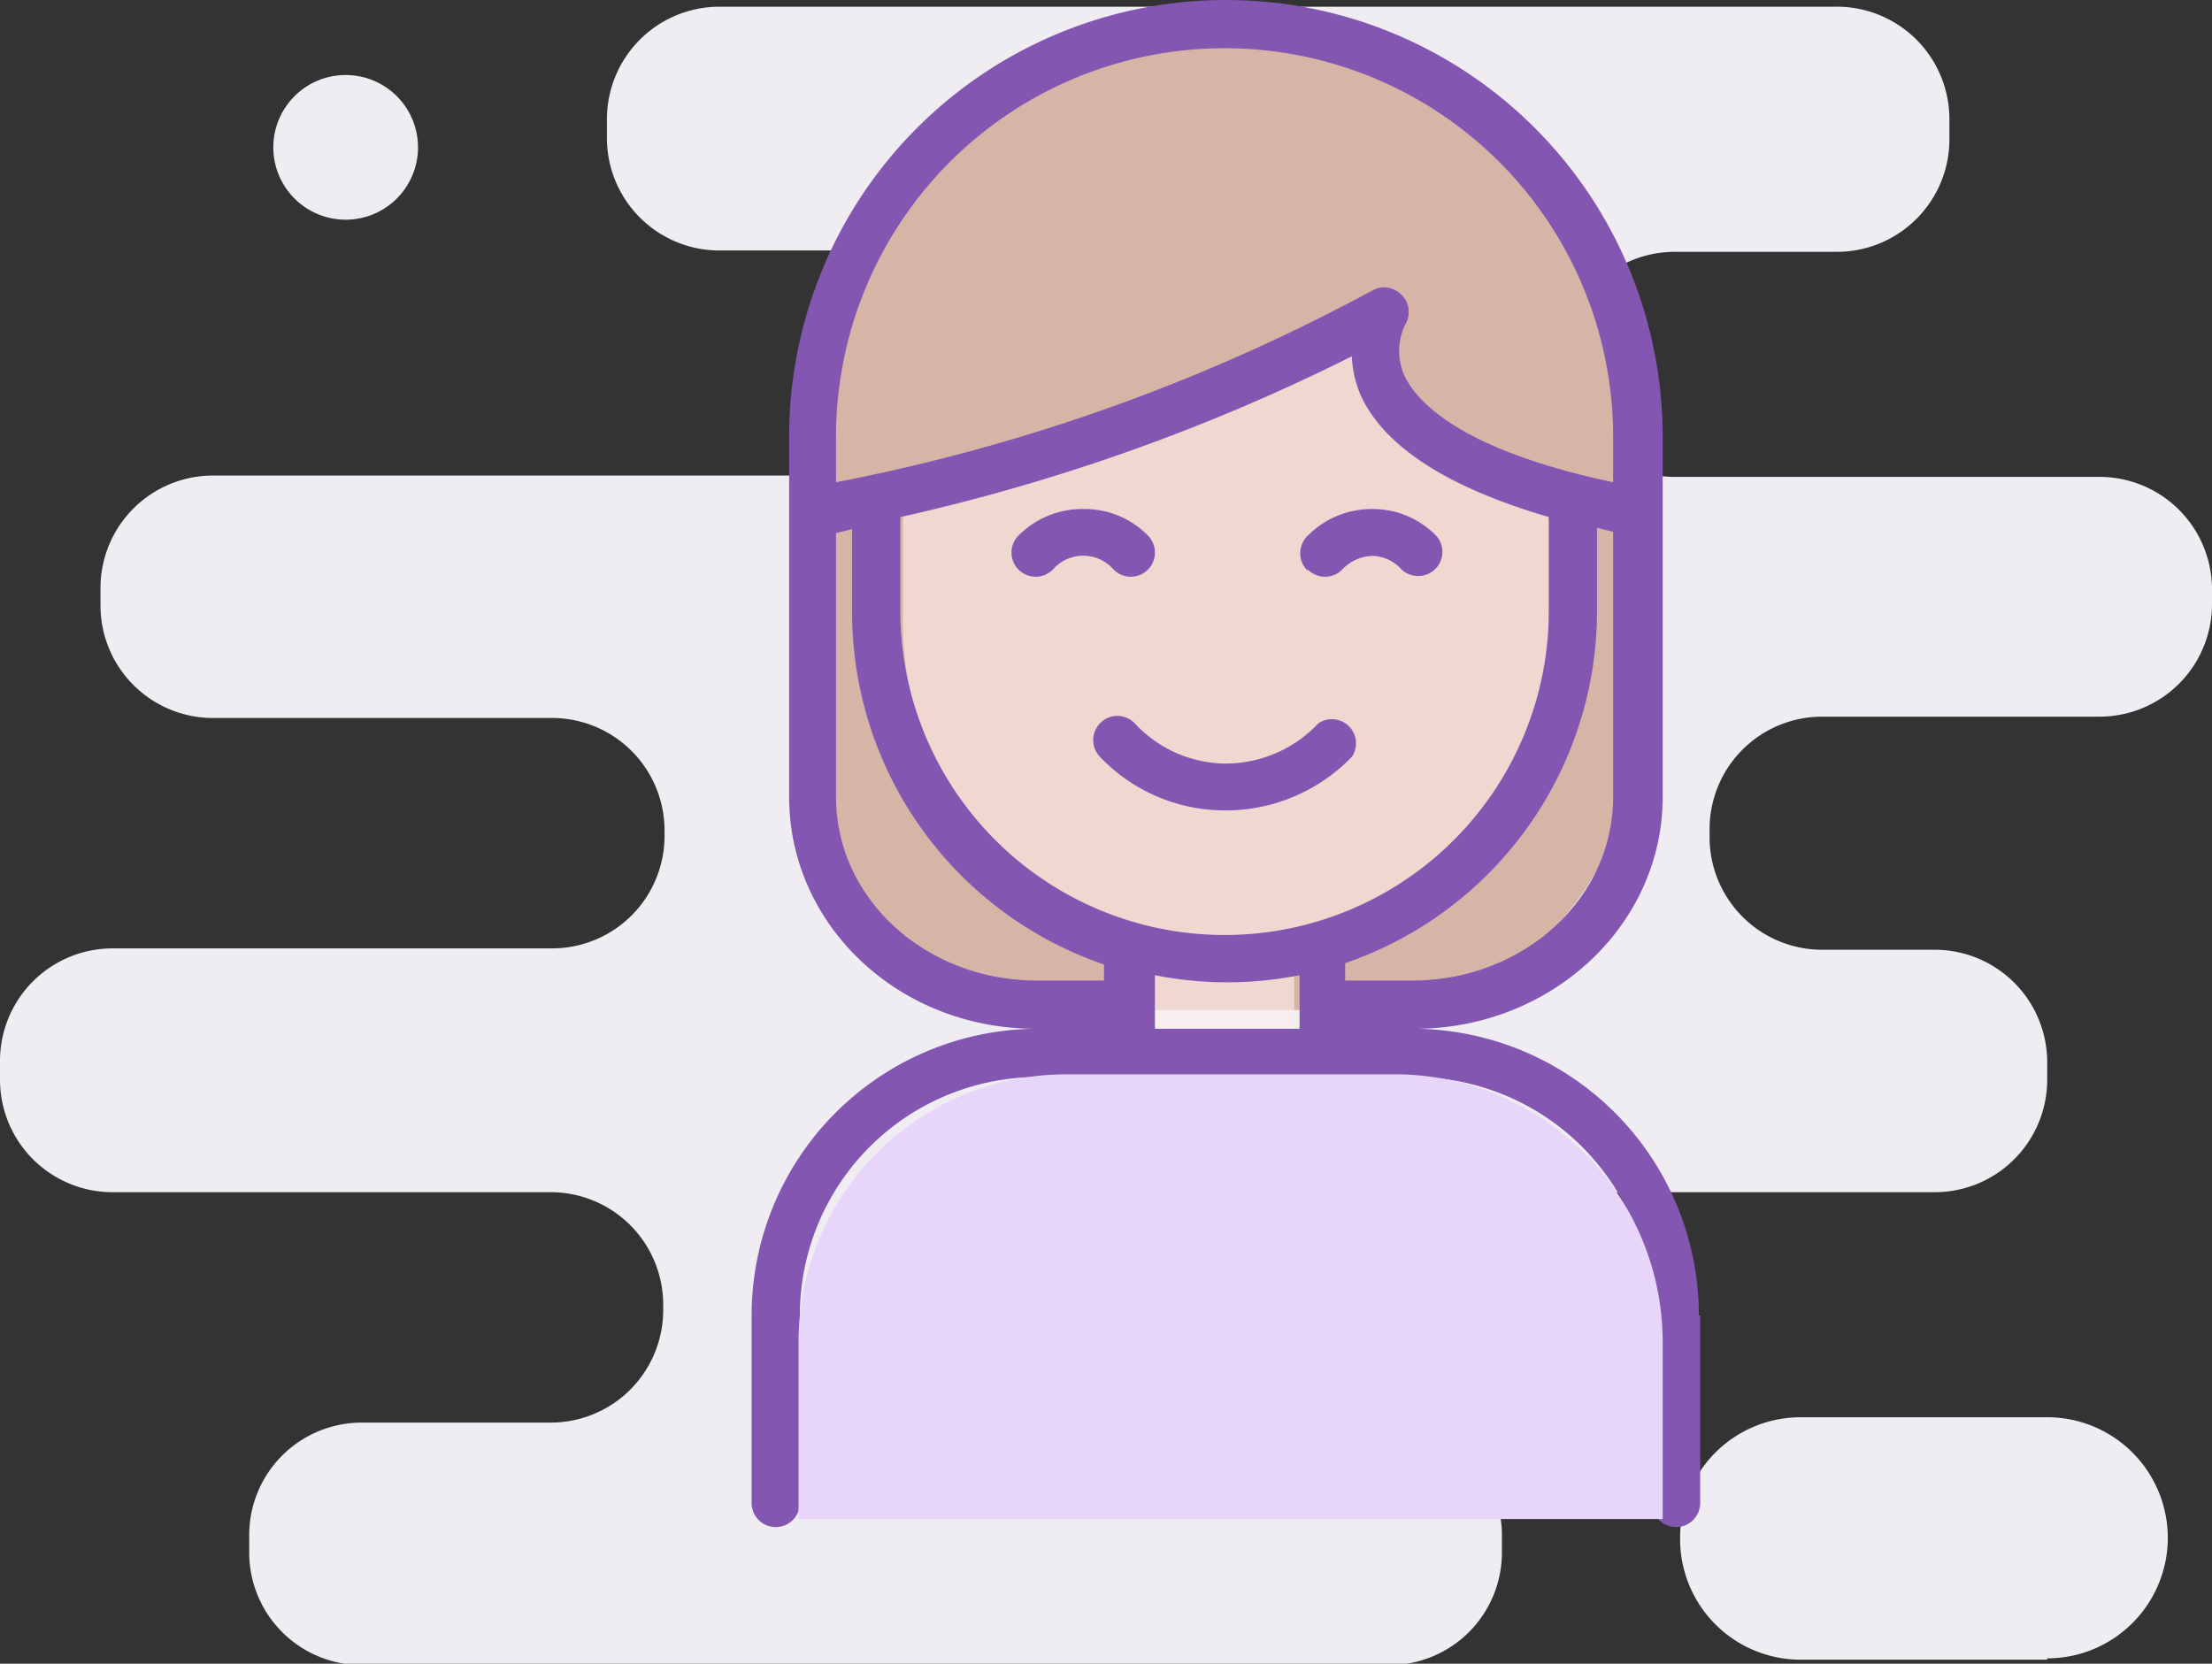 <svg xmlns="http://www.w3.org/2000/svg" width="165.1" height="124.2"><rect width="100%" height="100%" fill="#333333" stroke="none"/><path d="M152.8 123.9h-18.4a9 9 0 0 1-9-9 9 9 0 0 1 9-9.1h18.4a9 9 0 0 1 9 9 9 9 0 0 1-9 9zm-7.3-113.7V9A8.4 8.4 0 0 0 137 .5H53.7A8.4 8.4 0 0 0 45.3 9v1.2a8.4 8.4 0 0 0 8.4 8.5H71a8.4 8.4 0 0 1 8.4 8.4 8.4 8.4 0 0 1-8.4 8.4H16a8.4 8.4 0 0 0-8.5 8.4v1.3a8.4 8.4 0 0 0 8.4 8.4h25.3a8.4 8.4 0 0 1 8.4 8.5v.3a8.4 8.4 0 0 1-8.4 8.4H8.4A8.4 8.4 0 0 0 0 79.2v1.3A8.4 8.4 0 0 0 8.4 89h32.7a8.4 8.4 0 0 1 8.4 8.5v.3a8.4 8.4 0 0 1-8.4 8.4H27a8.4 8.4 0 0 0-8.4 8.4v1.3a8.4 8.4 0 0 0 8.4 8.4h76.7a8.4 8.4 0 0 0 8.4-8.4v-1.3a8.4 8.4 0 0 0-8.4-8.4H93.2a8.4 8.4 0 0 1-8.4-8.4v-.3a8.4 8.4 0 0 1 8.4-8.5h51.2a8.4 8.4 0 0 0 8.4-8.4v-1.3a8.4 8.4 0 0 0-8.4-8.4H136a8.4 8.4 0 0 1-8.4-8.4V62a8.4 8.4 0 0 1 8.4-8.5h20.7a8.4 8.4 0 0 0 8.4-8.4V44a8.4 8.4 0 0 0-8.4-8.4H125a8.4 8.4 0 0 1-8.4-8.4 8.4 8.4 0 0 1 8.4-8.4h12a8.4 8.4 0 0 0 8.5-8.5zM25.8 5.6a5.4 5.4 0 1 1-5.4 5.4 5.4 5.4 0 0 1 5.4-5.4z" fill-rule="evenodd" fill="#efecf2"/><path d="M91 2.4A30.6 30.6 0 0 1 121.6 33v22.4a20 20 0 0 1-20 20H80.4a20 20 0 0 1-20-20V33A30.6 30.6 0 0 1 91 2.4z" fill="#d6b5a6"/><path d="M96.6 70.1v7.8h-11v-8a24.1 24.1 0 0 1-18.2-23.4V36.2s23.5-3.8 33.7-12.8a19 19 0 0 0 14.5 12.8v10.3a24.1 24.1 0 0 1-19 23.6z" fill="#fef0ed" opacity=".6" fill-rule="evenodd"/><path d="M126.9 98.2v14a1.8 1.8 0 0 1-3.6 0v-14a17.8 17.8 0 0 0-17.8-17.8h-28a17.8 17.8 0 0 0-17.8 17.8v14a1.8 1.8 0 1 1-3.6 0v-14a21.4 21.4 0 0 1 21.2-21.4C67 76.8 58.9 69 58.9 59.5V32.6a32.6 32.6 0 1 1 65.2 0V59.5c0 9.5-8.2 17.2-18.3 17.3a21.4 21.4 0 0 1 21 21.4zM86 76.8H97v-4a27.7 27.7 0 0 1-10.8 0v4zm5.4-7a24.2 24.2 0 0 0 24.2-24.2v-7c-7.5-2.2-12.2-5.2-14-9a8.2 8.2 0 0 1-.7-3 146.7 146.7 0 0 1-33.7 12v7a24.2 24.2 0 0 0 24.2 24.2zm-29-10.3c0 7.6 6.7 13.7 15 13.7h5V72a27.8 27.8 0 0 1-18.8-26.3v-6.2l-1.2.3v19.8zm58-26.9a29 29 0 1 0-58 0V36a139.6 139.6 0 0 0 40-14.3 1.8 1.8 0 0 1 2.2.3 1.8 1.8 0 0 1 .3 2.2 4.5 4.5 0 0 0 0 4c1 1.9 4.2 5.4 15.5 7.8v-3.4zm0 26.9V39.7l-1.2-.3v6.3a27.8 27.8 0 0 1-18.8 26.2v1.3h5c8.3 0 15-6.1 15-13.7zM76 40a6.7 6.7 0 0 1 4.9-2 6.6 6.6 0 0 1 4.8 2 1.8 1.8 0 0 1-2.6 2.5 3 3 0 0 0-4.5 0 1.8 1.8 0 0 1-2.6-2.5zm6.1 14a1.8 1.8 0 0 1 2.6 0 9.3 9.3 0 0 0 6.7 3 9.5 9.5 0 0 0 7-3 1.8 1.8 0 0 1 2.5 2.5 13.1 13.1 0 0 1-9.4 4h-.1a12.9 12.9 0 0 1-9.3-4 1.8 1.8 0 0 1 0-2.5zm15.5-11.4a1.8 1.8 0 0 1 0-2.6 6.7 6.7 0 0 1 4.8-2 6.6 6.6 0 0 1 4.8 2 1.8 1.8 0 0 1-1.3 3 1.8 1.8 0 0 1-1.3-.5 3 3 0 0 0-2.2-1 3.2 3.2 0 0 0-2.2 1 1.8 1.8 0 0 1-2.6 0z" fill="#8356b2" fill-rule="evenodd"/><path d="M79.6 80.2h24.5a20 20 0 0 1 20 20v13.2H59.6v-13.2a20 20 0 0 1 20-20z" fill="#e7d6fa"/></svg>